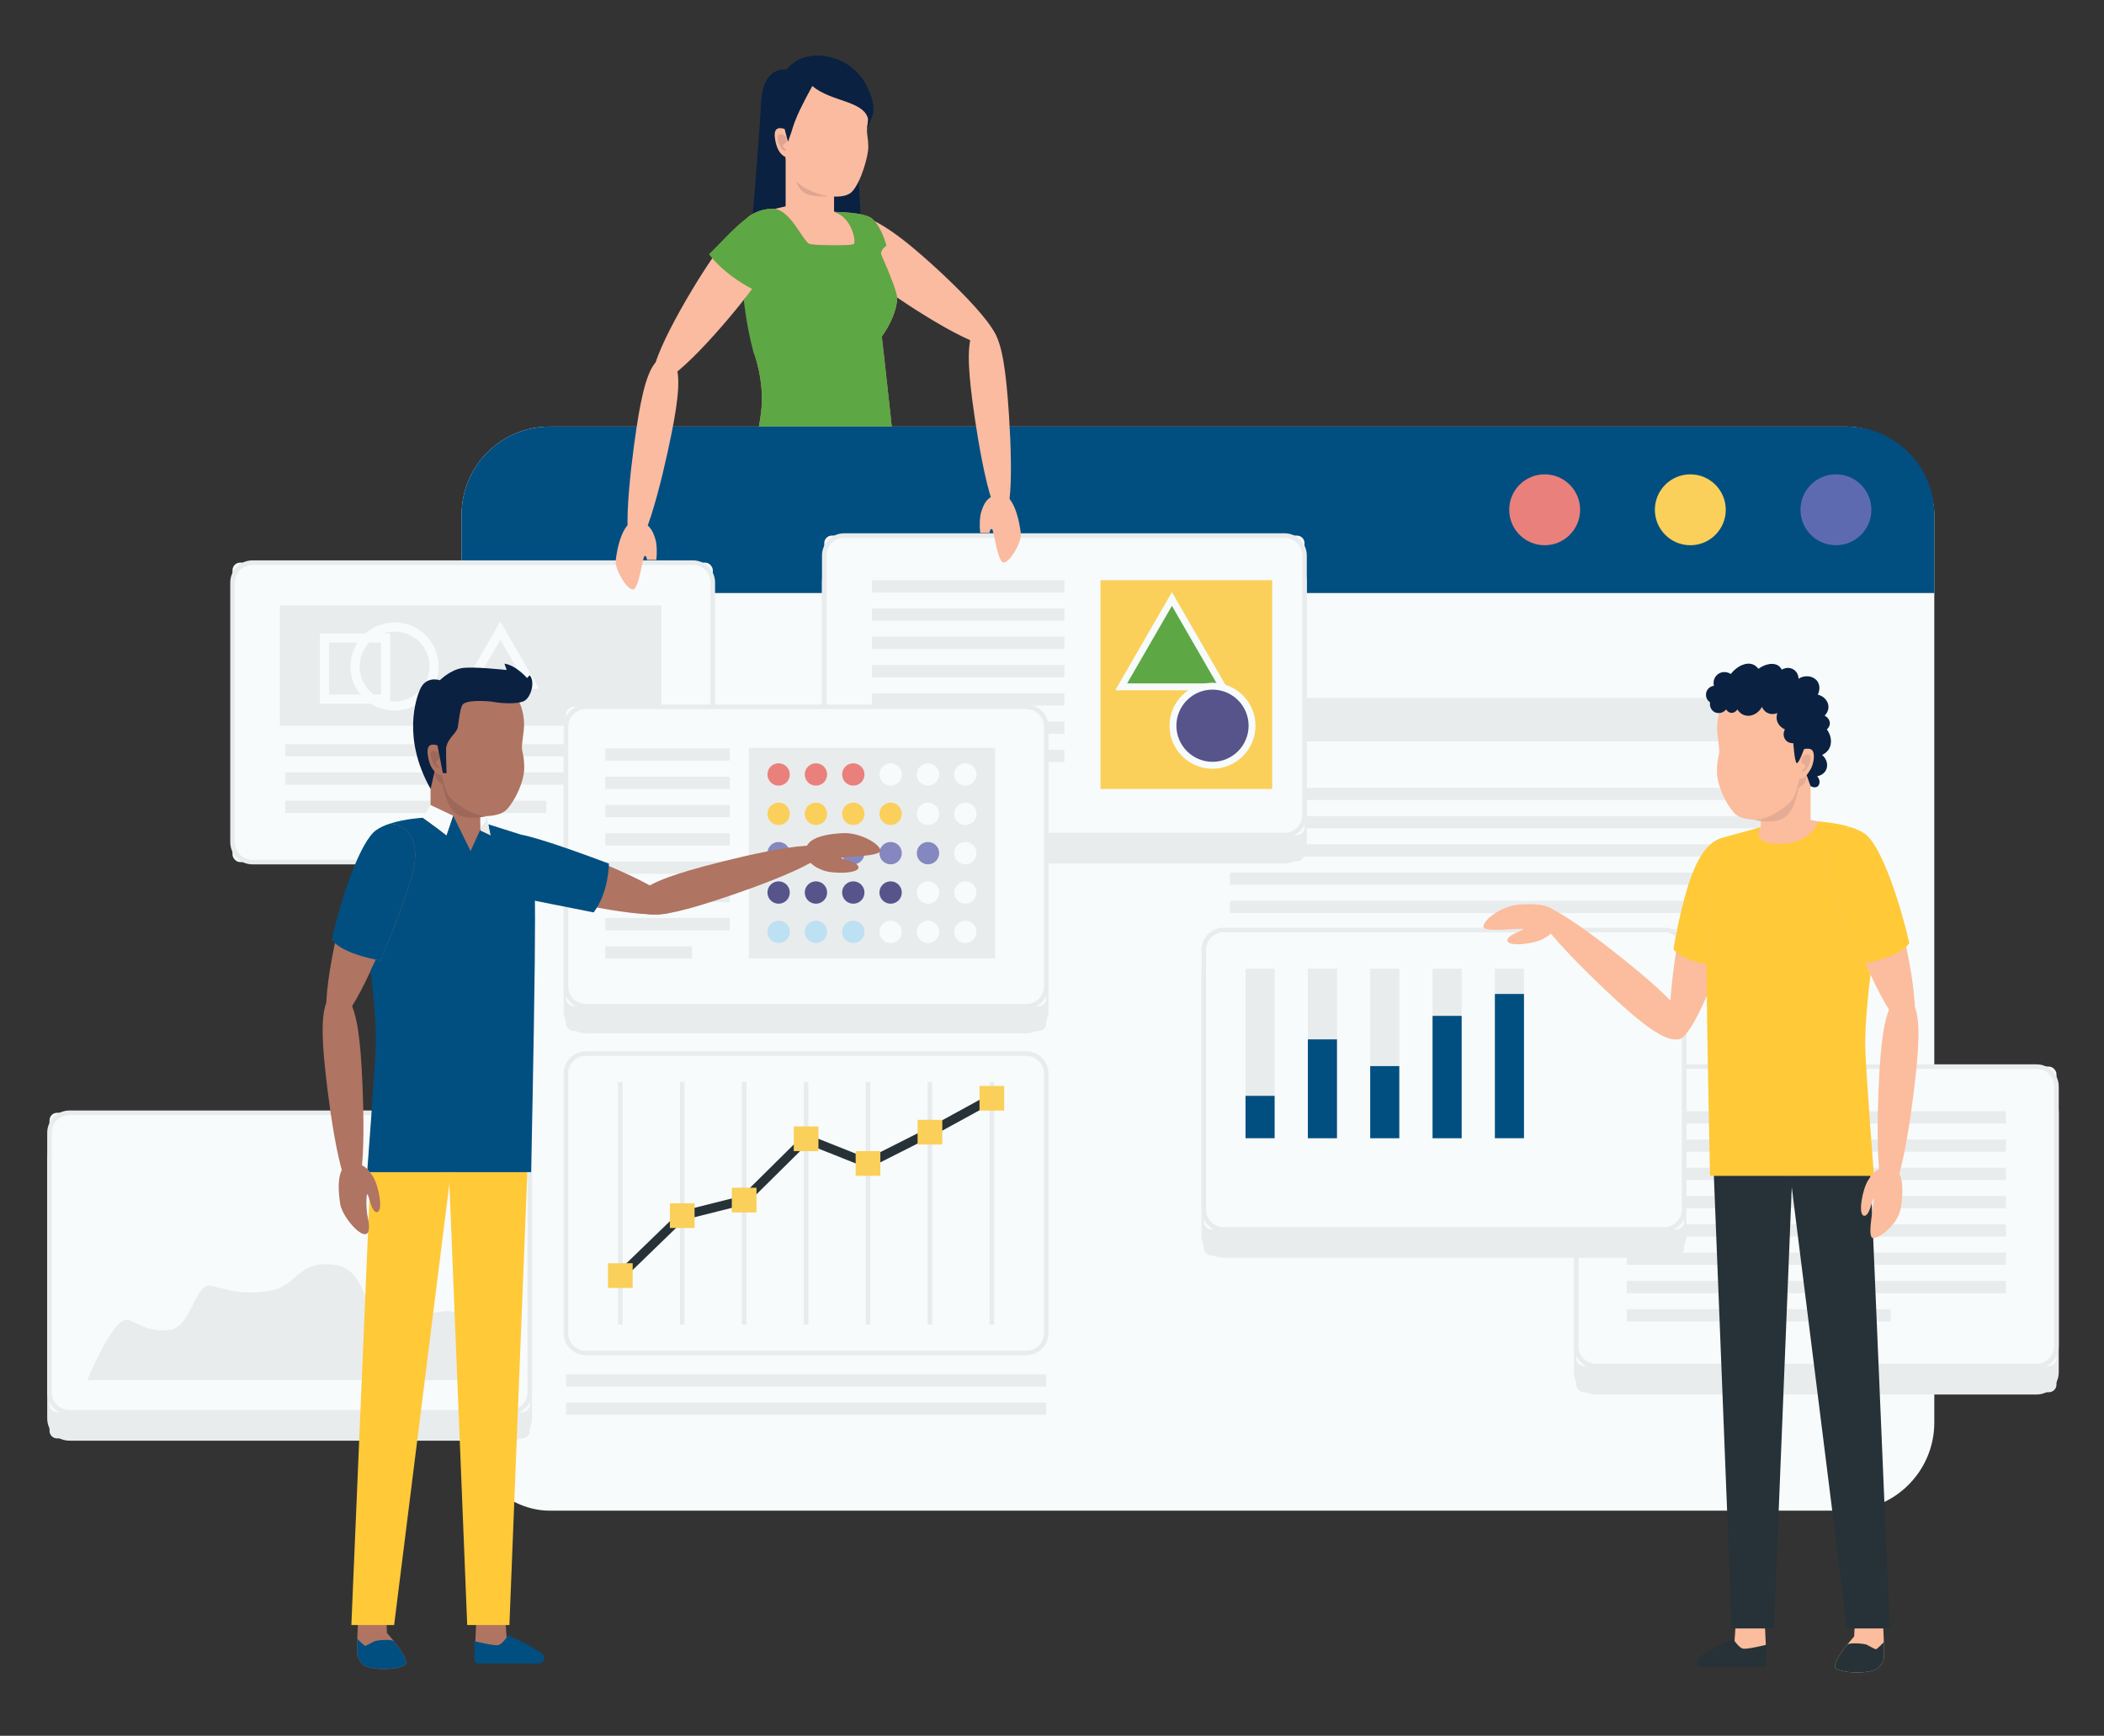 <?xml version="1.0" encoding="UTF-8"?><svg id="Layer_1" xmlns="http://www.w3.org/2000/svg" viewBox="0 0 606 500"><rect x="0" y="0" width="606" height="500" fill="#333333" stroke="none"/><defs><style>.cls-1{fill:#eed6b9;}.cls-1,.cls-2,.cls-3,.cls-4,.cls-5,.cls-6,.cls-7,.cls-8,.cls-9,.cls-10,.cls-11,.cls-12,.cls-13,.cls-14,.cls-15,.cls-16,.cls-17,.cls-18,.cls-19,.cls-20,.cls-21,.cls-22,.cls-23,.cls-24{stroke-width:0px;}.cls-2{fill:#9d675b;}.cls-3{fill:#ffc938;}.cls-4{fill:#ea807c;}.cls-5{fill:#fabba1;}.cls-6{fill:#8587c1;}.cls-7{fill:#5ea745;}.cls-8{fill:#ee8679;}.cls-9{fill:#e4ac94;}.cls-10{fill:#af7462;}.cls-11{fill:#56548b;}.cls-12{fill:#dfa592;}.cls-13{fill:#263238;}.cls-14{fill:#102b46;}.cls-15{fill:#0a2141;}.cls-16{fill:#fad05a;}.cls-17{fill:#e9eced;}.cls-18{fill:#014f81;}.cls-19{fill:#f8fbfc;}.cls-20{fill:#debb95;}.cls-21{fill:#dbbd9a;}.cls-22{fill:#fbbd9d;}.cls-23{fill:#5e6ab0;}.cls-24{fill:#bde0f2;}</style></defs><path class="cls-15" d="M219.26,28.71c-.72,13.98-3.08,40.28-3.08,40.28l32.07.07-2.34-43.74-11.7-6.06-14.96,9.45Z"/><path class="cls-5" d="M287.02,99.2c-2.81,3.6-25.26-10.75-34.33-17.55-9.08-6.8-15.01-13.78-11.59-18.18,3.43-4.4,11.65-.36,20.47,6.77,8.82,7.13,28.25,25.36,25.45,28.97Z"/><path class="cls-1" d="M247.33,216.3c6.33.26,11.17-34.77,12.06-49.79.89-15.02-1.21-27.01-8.94-27.32-7.73-.31-10.8,11.47-11.12,26.51-.32,15.04,1.67,50.34,8,50.6Z"/><path class="cls-1" d="M244.3,291.3c5.62.23,9.18-49.61,9.63-60.77.45-11.15.07-22.96-6.23-23.22-6.3-.25-7.64,11.48-8.09,22.64-.45,11.15-.93,61.12,4.69,61.35Z"/><path class="cls-1" d="M217.77,216.27c6.31.58,12.92-34.16,14.58-49.11,1.66-14.95.17-27.04-7.54-27.74-7.71-.71-11.37,10.91-12.45,25.91-1.09,15-.9,50.36,5.41,50.94Z"/><path class="cls-1" d="M211.87,291.06c5.6.51,10.74-49.13,11.76-60.24,1.02-11.12,1.23-22.93-5.04-23.5-6.28-.57-8.21,11.08-9.23,22.2-1.02,11.12-3.09,61.04,2.51,61.55Z"/><path class="cls-5" d="M214.56,150.71h44.56s-3.87-19.81-4.07-26.95c-.16-5.87-2.5-24.53-2.5-24.53,0,0,5.37-8.09,5.34-12.33-.04-6.4-10.85-23.88-10.85-23.88l-15.66-4.81-10.63,2.53c-6.65,1.27-6.85,7.58-6.85,14.35,0,20.45,8.58,34.32,7.79,46.03-.5,7.52-7.13,29.59-7.13,29.59Z"/><path class="cls-5" d="M226.28,45.09v15.96s2.86,1.71,9.54,1.71c3.6,0,4.41-1.71,4.41-1.71v-5l-13.96-10.96Z"/><path class="cls-5" d="M226,36.68c.03.49.05.95.08,1.4,0,.16-.02.32-.02.49-.33,8.07.53,14.31,9.69,17.55,1.67.21,7.5,1.47,9.71-.96,2.59-2.86,4.63-10.23,4.63-12.8v-.11c-.03-2.51-.39-3.2-.39-4.64,0-1.13.61-4.66.62-6.19.02-2.51-.95-5.59-2.07-7.79-2.1-4.11-5.72-6.56-11.34-6.56-12.91,0-11.28,10.94-10.91,19.61Z"/><path class="cls-15" d="M229.16,34.48c-1.08,2.89-5.85,10.85-5.85,10.85,0,0-4.61-9.77-4.05-16.62.82-9.94,7.33-8.66,7.33-8.66,4.67-6.35,15.93-4.87,21.26,1.92,2.8,3.56,4.28,8.53,3.57,10.89-.32,1.09-1.69,4.21-1.69,4.21l.37-2.51c-1.03-5.65-10.72-5.12-16.12-9.79,0,0-3.59,6.4-4.82,9.71Z"/><path class="cls-5" d="M226.18,37.17c-1.03-.24-3.44-1.08-3,2.51.77,6.2,4.4,5.81,4.4,5.81-.22-.88-.54-2.12-.81-3.56.99-.59.1-1.29.05-2.01-.05-.12-.1-.45-.1-.61-.11-.72-.49-1.34-.55-2.14Z"/><path class="cls-12" d="M226.4,39.41s-1.14-1.1-1.99-.66c-.86.44-.25,2.43.43,3.61.68,1.18,1.43,1.28,1.56.96.13-.33-1.38-1.02-.84-1.58.53-.56,1.08-.66,1.03-.98-.05-.33-.19-1.34-.19-1.34Z"/><path class="cls-15" d="M229.16,33.54c-.32,2.34-2.21,7.3-2.21,7.3l-1.15-4.43,3.37-2.87Z"/><path class="cls-12" d="M238.64,56.51c-2.61-.36-7.16-1.9-9.31-4.34,0,0,.49,2.36,2.81,3.58,2.32,1.22,6.51.75,6.51.75Z"/><path class="cls-1" d="M240.4,289l-.28,5.79c0,.82.67,1.49,1.5,1.49h15.59c1.42,0,3.35-2.59,2.14-3.33-2.62-1.59-7.27-3.89-9.93-5.1-.25-.11-2.51-47.46-4.86-47.48-2.14-.02-4.17,48.63-4.17,48.63Z"/><path class="cls-1" d="M208.34,288.66v5.46c0,.5,2.62,2.67,3.72,3.13,3.93,1.67,10.01.65,10.31-.71.3-1.36-3.81-6.22-3.81-6.24-1.09-1.36-1.69-2.59-1.69-2.59,0,0-2.12-47.41-4.35-47.34-2.43.08-4.18,48.29-4.18,48.29Z"/><path class="cls-8" d="M259.73,296.28h-19.15c-.25,0-.45-.2-.45-.45v-3.01c3.85.03,12.65.15,13.17.04.56-.13,2.32-2.06,2.6-2.56,1.51.81,3.71,2.1,4.85,2.95,1.3.97.61,3.03-1.02,3.03Z"/><path class="cls-8" d="M212.07,297.25c-1.1-.46-3.72-2.63-3.72-3.13v-2.49l3.72,2.23c2.64-2.8,7.53-3.59,8.75-1.15h0c1,1.5,1.75,2.98,1.56,3.82-.3,1.36-6.38,2.38-10.31.71Z"/><path class="cls-8" d="M260.95,213.43s-.69-45.07-1.36-59.86c-.62-13.79-5.62-56.66-5.62-56.66,2.39-3.11,4.43-7.87,4.43-10.98,0-1.56-2.15-7.08-4.49-12.34-.69-1.57,1.38-2.8,1.38-2.8,0,0-1.15-4.9-3.91-7.65-2.13-2.13-11.14-2.09-11.14-2.09,5.2,1.5,6.44,8.71,5.67,9.26-.76.56-10.8.4-12.65,0-1.86-.4-5.24-9.41-10.13-10.14,0,0-3.31-.44-6.95,1.83-3.63,2.27-5.1,8.67-5.1,8.67,0,0,13.41-.35,12.57,7.54-.02.19-.04.39-.07.59-1.06,8.02-6.66,22.21-6.66,22.21,0,0,3.48,8.59,2.27,17.93-1.5,11.55-17.61,94.5-17.61,94.5h59.38Z"/><path class="cls-7" d="M260.95,213.43s-.69-45.07-1.36-59.86c-.62-13.79-5.62-56.66-5.62-56.66,2.39-3.11,4.43-7.87,4.43-10.98,0-1.56-2.15-7.08-4.49-12.34-.69-1.57,1.38-2.8,1.38-2.8,0,0-1.15-4.9-3.91-7.65-2.13-2.13-11.14-2.09-11.14-2.09,5.2,1.5,6.44,8.71,5.67,9.26-.76.56-10.8.4-12.65,0-1.86-.4-5.24-9.41-10.13-10.14,0,0-3.31-.44-6.95,1.83-3.63,2.27-5.1,8.67-5.1,8.67,0,0,13.41-.35,12.57,7.54-.02.19-.04.39-.07.59-1.06,8.02-6.66,22.21-6.66,22.21,0,0,3.48,8.59,2.27,17.93-1.5,11.55-17.61,94.5-17.61,94.5h59.38Z"/><rect class="cls-19" x="132.95" y="122.87" width="424.17" height="312.29" rx="25.39" ry="25.39"/><rect class="cls-17" x="354.25" y="226.93" width="160.06" height="3.53"/><rect class="cls-17" x="354.25" y="201.06" width="160.06" height="12.49"/><rect class="cls-17" x="354.25" y="235.07" width="160.06" height="3.53"/><rect class="cls-17" x="354.25" y="243.21" width="160.06" height="3.53"/><rect class="cls-17" x="354.25" y="251.36" width="160.06" height="3.53"/><rect class="cls-17" x="354.25" y="259.5" width="160.06" height="3.53"/><rect class="cls-17" x="354.25" y="267.64" width="160.06" height="3.53"/><rect class="cls-17" x="354.25" y="283.93" width="111.45" height="3.53"/><rect class="cls-17" x="354.25" y="275.79" width="160.06" height="3.53"/><path class="cls-18" d="M557.12,148.26v22.56H132.95v-22.56c0-14.03,11.36-25.39,25.39-25.39h373.39c14.03,0,25.39,11.36,25.39,25.39Z"/><path class="cls-23" d="M539,146.85c0,5.64-4.57,10.21-10.21,10.21s-10.21-4.57-10.21-10.21,4.57-10.21,10.21-10.21,10.21,4.57,10.21,10.21Z"/><path class="cls-16" d="M497.06,146.85c0,5.64-4.57,10.21-10.21,10.21s-10.21-4.57-10.21-10.21,4.57-10.21,10.21-10.21,10.21,4.57,10.21,10.21Z"/><path class="cls-4" d="M455.11,146.85c0,5.64-4.57,10.21-10.21,10.21s-10.21-4.57-10.21-10.21,4.57-10.21,10.21-10.21,10.21,4.57,10.21,10.21Z"/><rect class="cls-17" x="453.98" y="314.78" width="138.33" height="86.26" rx="2.18" ry="2.18"/><path class="cls-17" d="M586.57,401.7h-126.84c-3.53,0-6.4-2.87-6.4-6.4v-74.78c0-3.53,2.87-6.4,6.4-6.4h126.84c3.53,0,6.4,2.87,6.4,6.4v74.78c0,3.53-2.87,6.4-6.4,6.4ZM459.73,315.44c-2.8,0-5.09,2.28-5.09,5.09v74.78c0,2.8,2.28,5.09,5.09,5.09h126.84c2.8,0,5.08-2.28,5.08-5.09v-74.78c0-2.8-2.28-5.09-5.08-5.09h-126.84Z"/><rect class="cls-19" x="453.98" y="307.24" width="138.33" height="86.26" rx="2.18" ry="2.18"/><path class="cls-17" d="M586.57,394.16h-126.84c-3.53,0-6.4-2.87-6.4-6.4v-74.77c0-3.53,2.87-6.4,6.4-6.4h126.84c3.53,0,6.4,2.87,6.4,6.4v74.77c0,3.53-2.87,6.4-6.4,6.4ZM459.73,307.9c-2.8,0-5.09,2.28-5.09,5.09v74.77c0,2.8,2.28,5.09,5.09,5.09h126.84c2.8,0,5.08-2.28,5.08-5.09v-74.77c0-2.81-2.28-5.09-5.08-5.09h-126.84Z"/><rect class="cls-17" x="468.56" y="320.11" width="109.18" height="3.53"/><rect class="cls-17" x="468.56" y="328.25" width="109.18" height="3.53"/><rect class="cls-17" x="468.56" y="336.39" width="109.18" height="3.53"/><rect class="cls-17" x="468.56" y="344.54" width="109.18" height="3.53"/><rect class="cls-17" x="468.56" y="352.68" width="109.18" height="3.53"/><rect class="cls-17" x="468.56" y="360.82" width="109.18" height="3.53"/><rect class="cls-17" x="468.56" y="377.11" width="76.02" height="3.53"/><rect class="cls-17" x="468.56" y="368.97" width="109.18" height="3.53"/><path class="cls-17" d="M16.44,328.09h133.96c1.2,0,2.18.98,2.18,2.18v81.9c0,1.2-.98,2.18-2.18,2.18H16.44c-1.2,0-2.18-.98-2.18-2.18v-81.9c0-1.2.98-2.18,2.18-2.18Z"/><path class="cls-17" d="M146.84,415H20c-3.53,0-6.4-2.87-6.4-6.4v-74.77c0-3.53,2.87-6.4,6.4-6.4h126.84c3.53,0,6.4,2.87,6.4,6.4v74.77c0,3.53-2.87,6.4-6.4,6.4ZM20,328.74c-2.8,0-5.09,2.28-5.09,5.09v74.77c0,2.8,2.28,5.09,5.09,5.09h126.84c2.8,0,5.09-2.28,5.09-5.09v-74.77c0-2.8-2.28-5.09-5.09-5.09H20Z"/><path class="cls-19" d="M16.44,320.55h133.96c1.2,0,2.18.98,2.18,2.18v81.9c0,1.2-.98,2.18-2.18,2.18H16.44c-1.2,0-2.18-.98-2.18-2.18v-81.9c0-1.2.98-2.18,2.18-2.18Z"/><path class="cls-17" d="M146.84,407.47H20c-3.53,0-6.4-2.87-6.4-6.4v-74.78c0-3.53,2.87-6.4,6.4-6.4h126.84c3.53,0,6.4,2.87,6.4,6.4v74.78c0,3.53-2.87,6.4-6.4,6.4ZM20,321.2c-2.8,0-5.09,2.28-5.09,5.09v74.78c0,2.8,2.28,5.09,5.09,5.09h126.84c2.8,0,5.09-2.28,5.09-5.09v-74.78c0-2.8-2.28-5.09-5.09-5.09H20Z"/><path class="cls-17" d="M26.15,396.89h114.52s-2.39-19.33-12.5-18.49c-10.11.84-13.32,5.59-18.28,6.15-4.96.56-3.1-18.25-13.63-19.56-10.53-1.31-10.05,6.15-18.71,7.54-8.66,1.4-13.41-.82-17.04-1.53-3.63-.71-5.03,11.87-11.45,12.7-6.43.84-8.94-1.78-12.29-2.84-3.35-1.07-10.62,16.03-10.62,16.03Z"/><path class="cls-17" d="M141.42,397.55H25.16l.39-.92c1.76-4.14,7.79-17.6,11.42-16.4.94.3,1.79.7,2.69,1.13,2.37,1.12,4.81,2.29,9.32,1.69,3.19-.42,5.09-4.2,6.75-7.53,1.5-2.99,2.79-5.6,4.91-5.17.77.15,1.58.36,2.47.6,3.39.89,7.61,2.01,14.34.93,3.57-.57,5.53-2.25,7.42-3.87,2.56-2.19,5.2-4.47,11.47-3.68,6.59.82,8.57,7.77,10.16,13.35.97,3.42,1.8,6.31,3.32,6.21,1.88-.21,3.55-1.1,5.48-2.12,2.96-1.57,6.65-3.52,12.82-4.03,10.57-.93,13.11,18.25,13.21,19.07l.09.74ZM27.16,396.23h112.76c-.56-3.46-3.34-17.84-11.68-17.18-5.9.49-9.45,2.37-12.31,3.88-2.05,1.08-3.83,2.02-5.95,2.26-2.61.32-3.59-3.16-4.73-7.15-1.48-5.21-3.33-11.69-9.05-12.4-5.69-.71-7.9,1.18-10.46,3.37-1.94,1.66-4.13,3.53-8.07,4.17-7,1.12-11.56-.07-14.88-.95-.86-.23-1.65-.44-2.39-.58-1.16-.23-2.28,2.05-3.48,4.46-1.72,3.45-3.87,7.74-7.76,8.25-4.89.63-7.63-.66-10.05-1.8-.86-.41-1.67-.79-2.53-1.06-1.59-.48-6.06,7.06-9.42,14.74Z"/><rect class="cls-17" x="237.41" y="161.82" width="138.33" height="86.26" rx="2.18" ry="2.18"/><path class="cls-17" d="M369.99,248.74h-126.84c-3.53,0-6.4-2.87-6.4-6.4v-74.77c0-3.53,2.87-6.4,6.4-6.4h126.84c3.53,0,6.4,2.87,6.4,6.4v74.77c0,3.53-2.87,6.4-6.4,6.4ZM243.15,162.48c-2.8,0-5.08,2.28-5.08,5.09v74.77c0,2.8,2.28,5.09,5.08,5.09h126.84c2.8,0,5.08-2.28,5.08-5.09v-74.77c0-2.8-2.28-5.09-5.08-5.09h-126.84Z"/><path class="cls-19" d="M239.59,154.28h133.96c1.2,0,2.18.98,2.18,2.18v81.9c0,1.2-.98,2.18-2.18,2.18h-133.96c-1.2,0-2.18-.98-2.18-2.18v-81.9c0-1.2.98-2.18,2.18-2.18Z"/><path class="cls-17" d="M369.99,241.2h-126.84c-3.53,0-6.4-2.87-6.4-6.4v-74.78c0-3.53,2.87-6.4,6.4-6.4h126.84c3.53,0,6.4,2.87,6.4,6.4v74.78c0,3.53-2.87,6.4-6.4,6.4ZM243.15,154.94c-2.8,0-5.08,2.28-5.08,5.08v74.78c0,2.81,2.28,5.09,5.08,5.09h126.84c2.8,0,5.08-2.28,5.08-5.09v-74.78c0-2.8-2.28-5.08-5.08-5.08h-126.84Z"/><rect class="cls-16" x="316.97" y="167.14" width="49.45" height="60.12"/><rect class="cls-17" x="251.15" y="167.14" width="55.42" height="3.53"/><rect class="cls-17" x="251.15" y="175.29" width="55.42" height="3.53"/><rect class="cls-17" x="251.15" y="183.43" width="55.42" height="3.53"/><rect class="cls-17" x="251.15" y="191.57" width="55.42" height="3.53"/><rect class="cls-17" x="251.15" y="199.72" width="55.42" height="3.53"/><rect class="cls-17" x="251.15" y="207.86" width="55.42" height="3.53"/><rect class="cls-17" x="251.15" y="224.15" width="38.59" height="3.53"/><rect class="cls-17" x="251.15" y="216.01" width="55.42" height="3.53"/><polygon class="cls-7" points="337.54 172.54 322.93 197.85 352.15 197.85 337.54 172.54"/><path class="cls-19" d="M353.86,198.84h-32.64l16.32-28.27,16.32,28.27ZM324.64,196.86h25.8l-12.9-22.34-12.9,22.34Z"/><path class="cls-11" d="M360.63,209.06c0,6.29-5.1,11.39-11.39,11.39s-11.39-5.1-11.39-11.39,5.1-11.39,11.39-11.39,11.39,5.1,11.39,11.39Z"/><path class="cls-19" d="M349.23,221.44c-6.83,0-12.38-5.55-12.38-12.38s5.55-12.38,12.38-12.38,12.38,5.55,12.38,12.38-5.55,12.38-12.38,12.38ZM349.23,198.65c-5.74,0-10.4,4.67-10.4,10.4s4.67,10.4,10.4,10.4,10.4-4.67,10.4-10.4-4.67-10.4-10.4-10.4Z"/><rect class="cls-17" x="346.72" y="275.42" width="138.33" height="86.26" rx="2.18" ry="2.18"/><path class="cls-17" d="M479.31,362.34h-126.84c-3.53,0-6.4-2.87-6.4-6.4v-74.78c0-3.53,2.87-6.4,6.4-6.4h126.84c3.53,0,6.4,2.87,6.4,6.4v74.78c0,3.53-2.87,6.4-6.4,6.4ZM352.47,276.08c-2.8,0-5.09,2.28-5.09,5.08v74.78c0,2.8,2.28,5.09,5.09,5.09h126.84c2.8,0,5.09-2.28,5.09-5.09v-74.78c0-2.8-2.28-5.08-5.09-5.08h-126.84Z"/><rect class="cls-19" x="346.72" y="267.88" width="138.33" height="86.26" rx="2.18" ry="2.18"/><path class="cls-17" d="M479.31,354.8h-126.84c-3.53,0-6.4-2.87-6.4-6.4v-74.77c0-3.53,2.87-6.4,6.4-6.4h126.84c3.53,0,6.4,2.87,6.4,6.4v74.77c0,3.53-2.87,6.4-6.4,6.4ZM352.47,268.54c-2.8,0-5.09,2.28-5.09,5.09v74.77c0,2.81,2.28,5.09,5.09,5.09h126.84c2.8,0,5.09-2.28,5.09-5.09v-74.77c0-2.8-2.28-5.09-5.09-5.09h-126.84Z"/><rect class="cls-19" x="66.97" y="162.07" width="138.33" height="86.26" rx="2.18" ry="2.18"/><path class="cls-17" d="M199.56,248.99h-126.84c-3.53,0-6.4-2.87-6.4-6.4v-74.77c0-3.53,2.87-6.4,6.4-6.4h126.84c3.53,0,6.4,2.87,6.4,6.4v74.77c0,3.53-2.87,6.4-6.4,6.4ZM72.72,162.73c-2.8,0-5.09,2.28-5.09,5.09v74.77c0,2.81,2.28,5.09,5.09,5.09h126.84c2.8,0,5.09-2.28,5.09-5.09v-74.77c0-2.8-2.28-5.09-5.09-5.09h-126.84Z"/><rect class="cls-17" x="82.14" y="214.36" width="108" height="3.53"/><rect class="cls-17" x="82.14" y="230.64" width="75.2" height="3.53"/><rect class="cls-17" x="82.14" y="222.5" width="108" height="3.53"/><rect class="cls-17" x="80.61" y="174.36" width="109.9" height="34.7"/><path class="cls-19" d="M112.38,202.7h-20.23v-20.23h20.23v20.23ZM94.78,200.07h14.97v-14.97h-14.97v14.97Z"/><path class="cls-19" d="M113.65,204.69c-7,0-12.7-5.7-12.7-12.7s5.7-12.7,12.7-12.7,12.7,5.7,12.7,12.7-5.7,12.7-12.7,12.7ZM113.65,181.92c-5.55,0-10.07,4.52-10.07,10.07s4.52,10.07,10.07,10.07,10.07-4.52,10.07-10.07-4.52-10.07-10.07-10.07Z"/><path class="cls-19" d="M155.32,198.44h-22.42l11.21-19.41,11.21,19.41ZM137.46,195.81h13.3l-6.65-11.52-6.65,11.52Z"/><rect class="cls-17" x="163.01" y="210.75" width="138.33" height="86.26" rx="2.18" ry="2.18"/><path class="cls-17" d="M295.59,297.67h-126.84c-3.53,0-6.4-2.87-6.4-6.4v-74.77c0-3.53,2.87-6.4,6.4-6.4h126.84c3.53,0,6.4,2.87,6.4,6.4v74.77c0,3.53-2.87,6.4-6.4,6.4ZM168.75,211.41c-2.8,0-5.08,2.28-5.08,5.08v74.77c0,2.8,2.28,5.09,5.08,5.09h126.84c2.8,0,5.09-2.28,5.09-5.09v-74.77c0-2.8-2.28-5.08-5.09-5.08h-126.84Z"/><rect class="cls-19" x="163.01" y="203.61" width="138.33" height="86.26" rx="2.18" ry="2.18"/><path class="cls-17" d="M295.59,290.53h-126.84c-3.53,0-6.4-2.87-6.4-6.4v-74.77c0-3.53,2.87-6.4,6.4-6.4h126.84c3.53,0,6.4,2.87,6.4,6.4v74.77c0,3.53-2.87,6.4-6.4,6.4ZM168.75,204.27c-2.8,0-5.08,2.28-5.08,5.09v74.77c0,2.8,2.28,5.09,5.08,5.09h126.84c2.8,0,5.09-2.28,5.09-5.09v-74.77c0-2.8-2.28-5.09-5.09-5.09h-126.84Z"/><rect class="cls-17" x="174.33" y="215.59" width="35.84" height="3.53"/><rect class="cls-17" x="174.33" y="223.73" width="35.84" height="3.53"/><rect class="cls-17" x="174.33" y="231.88" width="35.84" height="3.53"/><rect class="cls-17" x="174.33" y="240.02" width="35.84" height="3.53"/><rect class="cls-17" x="174.33" y="248.16" width="35.84" height="3.53"/><rect class="cls-17" x="174.33" y="256.31" width="35.84" height="3.53"/><rect class="cls-17" x="174.33" y="272.6" width="24.96" height="3.53"/><rect class="cls-17" x="174.33" y="264.45" width="35.84" height="3.53"/><rect class="cls-17" x="215.68" y="215.4" width="70.94" height="60.72"/><path class="cls-4" d="M227.48,223.09c0,1.78-1.44,3.22-3.22,3.22s-3.22-1.44-3.22-3.22,1.44-3.22,3.22-3.22,3.22,1.44,3.22,3.22Z"/><path class="cls-4" d="M238.23,223.09c0,1.78-1.44,3.22-3.22,3.22s-3.22-1.44-3.22-3.22,1.44-3.22,3.22-3.22,3.22,1.44,3.22,3.22Z"/><path class="cls-4" d="M248.99,223.09c0,1.78-1.44,3.22-3.22,3.22s-3.22-1.44-3.22-3.22,1.44-3.22,3.22-3.22,3.22,1.44,3.22,3.22Z"/><path class="cls-19" d="M259.74,223.09c0,1.78-1.44,3.22-3.22,3.22s-3.22-1.44-3.22-3.22,1.44-3.22,3.22-3.22,3.22,1.44,3.22,3.22Z"/><path class="cls-19" d="M270.5,223.09c0,1.78-1.44,3.22-3.22,3.22s-3.22-1.44-3.22-3.22,1.44-3.22,3.22-3.22,3.22,1.44,3.22,3.22Z"/><path class="cls-19" d="M281.26,223.09c0,1.78-1.44,3.22-3.22,3.22s-3.22-1.44-3.22-3.22,1.44-3.22,3.22-3.22,3.22,1.44,3.22,3.22Z"/><path class="cls-16" d="M227.48,234.43c0,1.78-1.44,3.22-3.22,3.22s-3.22-1.44-3.22-3.22,1.44-3.22,3.22-3.22,3.22,1.44,3.22,3.22Z"/><path class="cls-16" d="M238.23,234.43c0,1.78-1.44,3.22-3.22,3.22s-3.22-1.44-3.22-3.22,1.44-3.22,3.22-3.22,3.22,1.44,3.22,3.22Z"/><path class="cls-16" d="M248.99,234.43c0,1.78-1.44,3.22-3.22,3.22s-3.22-1.44-3.22-3.22,1.44-3.22,3.22-3.22,3.22,1.44,3.22,3.22Z"/><path class="cls-16" d="M259.74,234.43c0,1.78-1.44,3.22-3.22,3.22s-3.22-1.44-3.22-3.22,1.44-3.22,3.22-3.22,3.22,1.44,3.22,3.22Z"/><path class="cls-19" d="M270.5,234.43c0,1.78-1.44,3.22-3.22,3.22s-3.22-1.44-3.22-3.22,1.44-3.22,3.22-3.22,3.22,1.44,3.22,3.22Z"/><path class="cls-19" d="M281.26,234.43c0,1.78-1.44,3.22-3.22,3.22s-3.22-1.44-3.22-3.22,1.44-3.22,3.22-3.22,3.22,1.44,3.22,3.22Z"/><path class="cls-6" d="M227.48,245.76c0,1.78-1.44,3.22-3.22,3.22s-3.22-1.44-3.22-3.22,1.44-3.22,3.22-3.22,3.22,1.44,3.22,3.22Z"/><path class="cls-6" d="M238.23,245.76c0,1.78-1.44,3.22-3.22,3.22s-3.22-1.44-3.22-3.22,1.44-3.22,3.22-3.22,3.22,1.44,3.22,3.22Z"/><path class="cls-6" d="M248.99,245.76c0,1.78-1.44,3.22-3.22,3.22s-3.22-1.44-3.22-3.22,1.44-3.22,3.22-3.22,3.22,1.44,3.22,3.22Z"/><path class="cls-6" d="M259.74,245.76c0,1.78-1.44,3.22-3.22,3.22s-3.22-1.44-3.22-3.22,1.44-3.22,3.22-3.22,3.22,1.44,3.22,3.22Z"/><path class="cls-6" d="M270.5,245.76c0,1.78-1.44,3.22-3.22,3.22s-3.22-1.44-3.22-3.22,1.44-3.22,3.22-3.22,3.22,1.44,3.22,3.22Z"/><path class="cls-19" d="M281.26,245.76c0,1.78-1.44,3.22-3.22,3.22s-3.22-1.44-3.22-3.22,1.44-3.22,3.22-3.22,3.22,1.44,3.22,3.22Z"/><path class="cls-11" d="M227.48,257.1c0,1.78-1.44,3.22-3.22,3.22s-3.22-1.44-3.22-3.22,1.44-3.22,3.22-3.22,3.22,1.44,3.22,3.22Z"/><path class="cls-11" d="M238.23,257.1c0,1.78-1.44,3.22-3.22,3.22s-3.22-1.44-3.22-3.22,1.44-3.22,3.22-3.22,3.22,1.44,3.22,3.22Z"/><path class="cls-11" d="M248.99,257.1c0,1.78-1.44,3.22-3.22,3.22s-3.22-1.44-3.22-3.22,1.44-3.22,3.22-3.22,3.22,1.44,3.22,3.22Z"/><path class="cls-11" d="M259.74,257.1c0,1.78-1.44,3.22-3.22,3.22s-3.22-1.44-3.22-3.22,1.44-3.22,3.22-3.22,3.22,1.44,3.22,3.22Z"/><path class="cls-19" d="M270.5,257.1c0,1.78-1.44,3.22-3.22,3.22s-3.22-1.44-3.22-3.22,1.44-3.22,3.22-3.22,3.22,1.44,3.22,3.22Z"/><path class="cls-19" d="M281.26,257.1c0,1.78-1.44,3.22-3.22,3.22s-3.22-1.44-3.22-3.22,1.44-3.22,3.22-3.22,3.22,1.44,3.22,3.22Z"/><path class="cls-24" d="M227.48,268.43c0,1.78-1.44,3.22-3.22,3.22s-3.22-1.44-3.22-3.22,1.44-3.22,3.22-3.22,3.22,1.44,3.22,3.22Z"/><path class="cls-24" d="M238.23,268.43c0,1.78-1.44,3.22-3.22,3.22s-3.22-1.44-3.22-3.22,1.44-3.22,3.22-3.22,3.22,1.44,3.22,3.22Z"/><path class="cls-24" d="M248.99,268.43c0,1.78-1.44,3.22-3.22,3.22s-3.22-1.44-3.22-3.22,1.44-3.22,3.22-3.22,3.22,1.44,3.22,3.22Z"/><path class="cls-19" d="M259.74,268.43c0,1.78-1.44,3.22-3.22,3.22s-3.22-1.44-3.22-3.22,1.44-3.22,3.22-3.22,3.22,1.44,3.22,3.22Z"/><path class="cls-19" d="M270.5,268.43c0,1.78-1.44,3.22-3.22,3.22s-3.22-1.44-3.22-3.22,1.44-3.22,3.22-3.22,3.22,1.44,3.22,3.22Z"/><path class="cls-19" d="M281.26,268.43c0,1.78-1.44,3.22-3.22,3.22s-3.22-1.44-3.22-3.22,1.44-3.22,3.22-3.22,3.22,1.44,3.22,3.22Z"/><rect class="cls-19" x="163.01" y="303.49" width="138.33" height="86.26" rx="2.18" ry="2.18"/><path class="cls-17" d="M295.59,390.41h-126.84c-3.53,0-6.4-2.87-6.4-6.4v-74.78c0-3.53,2.87-6.4,6.4-6.4h126.84c3.53,0,6.4,2.87,6.4,6.4v74.78c0,3.53-2.87,6.4-6.4,6.4ZM168.75,304.15c-2.8,0-5.08,2.28-5.08,5.09v74.78c0,2.8,2.28,5.09,5.08,5.09h126.84c2.8,0,5.09-2.28,5.09-5.09v-74.78c0-2.8-2.28-5.09-5.09-5.09h-126.84Z"/><path class="cls-22" d="M482.96,299.36c-4.51-1.16-.18-27.99,2.5-39.24,2.68-11.25,6.81-19.63,12.31-18.21,5.51,1.42,5.06,10.75,1.97,21.89-3.09,11.14-12.27,36.72-16.79,35.55Z"/><path class="cls-22" d="M442.55,261.02c2.72-3.1,26.32,16.08,32.77,21.74,6.45,5.66,12.84,12.11,9.79,15.59-3.05,3.48-10.28-2.02-16.73-7.67-6.45-5.66-28.55-26.55-25.83-29.66Z"/><path class="cls-22" d="M448.51,264.78c.31-4.87-8.35-4.43-11.29-4.17-4.8.42-10.08,4.46-9.95,6.32s11,.28,11.39.68c.39.4-4.81,1.67-4.5,3.41.31,1.74,7.43.93,10.12-.48,2.69-1.4,4.04-2.7,4.23-5.75Z"/><path class="cls-22" d="M508.54,472.69l.28,5.79c0,.82-.67,1.49-1.5,1.49h-15.59c-1.42,0-2.02-1.79-.89-2.64,2.35-1.74,5.65-3.8,8.69-4.35.27-.05,2.49-48.89,4.84-48.91,2.14-.02,4.17,48.63,4.17,48.63Z"/><path class="cls-22" d="M542.57,472.34v5.46c0,.5-1.17,2.64-2.27,3.1-3.93,1.67-11.46.68-11.76-.68-.3-1.36,1.81-4.33,3.49-6.45,0,0,.01,0,.01-.01,1.09-1.36,2-2.36,2-2.36,0,0,2.12-47.41,4.35-47.34,2.43.08,4.18,48.29,4.18,48.29Z"/><path class="cls-1" d="M504.69,397.91c-6.52,0-10.03-36.19-10.32-51.65-.3-15.46,2.36-27.7,10.32-27.7s10.62,12.24,10.32,27.7c-.3,15.46-3.8,51.65-10.32,51.65Z"/><path class="cls-1" d="M532.67,397.88c-6.49.59-13.29-35.12-14.99-50.5-1.7-15.37-.17-27.8,7.75-28.53,7.93-.73,11.69,11.22,12.81,26.64,1.12,15.43.92,51.79-5.57,52.38Z"/><path class="cls-22" d="M537.72,330.47h-43.02l-1.77-69.19,3.2-19.52,20.85-6.41,12.03,2.3c6.84,1.31,11.7,7.4,11.46,14.36l-4.39,48.97,1.64,29.49Z"/><path class="cls-22" d="M549.92,296.47c-4.47,1.43-15.18-23.79-18.93-34.84-3.75-11.04-4.73-20.41.73-22.16,5.46-1.74,10.09,6.46,13.44,17.63,3.34,11.17,9.23,37.93,4.76,39.36Z"/><path class="cls-22" d="M521.49,226.1v13.9s-2.94,1.75-9.81,1.75c-3.71,0-4.54-1.75-4.54-1.75v-5.14l14.35-8.76Z"/><path class="cls-22" d="M523.11,215.72c-.03.5-.05.97-.08,1.43,0,.16.02.32.02.5.34,8.25-4.96,17.09-12.93,18.29,0,0-.07.02-.18.03-.07,0-.16.02-.28.02-1.71.21-7.88.71-10.14-1.77-2.65-2.92-5-8.28-5-11.95s.67-4.53.67-6.01c0-1.15-.62-4.76-.63-6.33-.05-7.37,4.9-14.67,13.71-14.67,13.21,0,15.22,11.58,14.85,20.45Z"/><path class="cls-22" d="M519.24,215.83c1.05-.25,3.52-1.11,3.07,2.56-.78,6.34-4.5,5.94-4.5,5.94.22-.9.55-2.17.83-3.64-1.01-.6.28-1.39.33-2.13.06-.12.06-.29.06-.45.11-.74.17-1.47.22-2.29Z"/><path class="cls-9" d="M519.01,218.12s1.16-1.13,2.04-.68c.88.45.25,2.48-.44,3.69-.69,1.21-1.46,1.31-1.6.98-.14-.33,1.41-1.05.86-1.62-.55-.57-1.11-.67-1.06-1,.05-.33.19-1.37.19-1.37Z"/><path class="cls-9" d="M505.21,236.15c4,.19,9.33-3.72,10.8-5.5,1.47-1.78,2.24-6.33,2.24-6.33,0,0,1.18.16,2.08-1.06,0,0-.11,1.99-.89,2.67-.78.68-1.29.82-1.46,1.31-.17.49-1.08,6.75-4.4,8.51-3.32,1.76-8.38.4-8.38.4Z"/><path class="cls-13" d="M508.82,473.76v5.43c0,.55-.44.99-.99.99h-17.46c-1.53,0-2.18-1.94-.96-2.85,2.54-1.88,6.61-3.78,9.62-5.23.71.63,1.79,2.57,3.05,2.81,1.24.23,6.75-1.14,6.75-1.14Z"/><path class="cls-13" d="M542.57,473.06v4.74c0,.5-1.17,2.64-2.27,3.1-3.93,1.67-11.46.68-11.76-.68-.3-1.36,1.81-4.33,3.49-6.45,0,0,.01,0,.01-.01.81-.69,4.96-.31,5.65.03.71.34,2.32,1.33,2.66,1.28.35-.05,2.21-2,2.21-2Z"/><polygon class="cls-13" points="516.07 338.68 516.07 342.01 531.97 469.09 544.29 469.09 538.76 338.68 516.07 338.68"/><polygon class="cls-13" points="493.63 338.68 498.79 469.09 510.93 469.09 516.07 342.01 516.07 338.68 493.63 338.68"/><path class="cls-3" d="M486.06,255.62c-2.55,8.37-4.07,17.78-4.07,17.78,0,0,1.75,2.95,9.41,4.35h.07c-.1-9.4-.11-16.88.04-19.49.53-9.33,4.06-16.8,4.06-16.8-3.86,1.41-6.95,5.8-9.51,14.17Z"/><path class="cls-3" d="M533.04,238.28c-5.54.57-8.43,5.65-6.57,13.51,2.16,9.1,9.45,25.96,9.45,25.96.46-.08.91-.18,1.35-.27,11.08-2.3,12.65-5.83,12.65-5.83-3.11-13.51-8.38-28.22-12.69-31.39-1.14-.84-2.62-1.48-4.18-1.98Z"/><path class="cls-3" d="M507.14,238.28l-11.57,3.18s-3.53,7.47-4.06,16.8c-.15,2.61-.14,10.09-.04,19.49.26,24.12,1.05,60.93,1.05,60.93h47.21s-2.09-27.41-2.46-35.79c-.35-8.37,1.49-22.15,1.49-22.15l-1.49-3.26c-.43.1-.88.19-1.35.27,0,0-7.29-16.86-9.45-25.96-1.86-7.86,1.03-12.94,6.57-13.51-4.33-1.39-9.28-1.63-9.28-1.63,0,0-2.01,6.33-10.99,6.43-8.98.1-5.63-4.8-5.63-4.8Z"/><path class="cls-15" d="M521.47,226.42c.69.45,1.52.5,2.03.13.71-.52.86-1.94-.13-2.94.2-.03,1.82-.33,2.55-1.76.7-1.38.28-3.22-1.11-4.38.52-.24,1.38-.74,1.96-1.7.97-1.61.73-3.85-.59-5.68.15-.13.78-.68.85-1.57.07-.95-.52-1.9-1.5-2.35.2-.2,1.18-1.22,1.11-2.68-.08-1.55-1.31-2.96-3.07-3.4.64-1.3.62-2.8-.13-3.85-1.06-1.5-3.46-1.96-5.42-.72,0-1.25-.72-2.38-1.83-2.87-1.52-.68-2.91.2-3.01.26-.28-.57-.63-.91-.91-1.11-1.38-1-3.7-.65-5.81.85-.57-.75-1.17-1.08-1.57-1.24-1.89-.75-4.49.33-6.4,2.74-1.18-.79-2.73-.73-3.79.13-.95.77-1.36,2.05-1.05,3.27-1.08.13-1.96.91-2.22,1.96-.26,1.07.18,2.2,1.11,2.81-.19,1.11.28,2.2,1.18,2.74,1.08.65,2.59.38,3.46-.72.04.09.45.84,1.31.98.74.12,1.5-.27,1.89-.98.23.36.99,1.44,2.35,1.76,1.72.41,3.71-.57,4.77-2.48.11.27.5,1.17,1.5,1.7,1.39.74,2.77.14,2.94.07-.13.36-.38,1.18-.13,2.16.44,1.75,2.08,2.46,2.29,2.55-.58,1.05-.46,2.32.26,3.14.81.91,2,.86,2.16.85,0,0,.38,5.68,1.01,5.73.64.05,2.05-4.01,2.05-4.01,0,0,2.05-.63,2.62.69.57,1.32.04,3.8-.7,5.07-.74,1.26-1.15,1.71-1.15,1.71l1.13,3.16Z"/><path class="cls-22" d="M543.66,344.13c-4.15-.34-2.76-30.98-2.05-39.61.71-8.62,2.1-17.68,6.76-17.29,4.65.39,4.54,9.54,3.82,18.17-.71,8.62-4.38,39.08-8.53,38.73Z"/><path class="cls-22" d="M544.11,336.2c4.92.04,3.86,8.71,3.39,11.66-.76,4.8-6.22,9.01-8.09,8.74-1.87-.27.68-11,.31-11.42-.37-.43-1.18,5.45-2.9,5.02-1.73-.44-.4-7.53,1.2-10.14,1.6-2.61,3-3.87,6.09-3.84Z"/><path class="cls-10" d="M194.48,261.72c1.34-4.46-23.85-14.66-34.86-18.2-11.01-3.54-20.32-4.35-21.96,1.09-1.64,5.45,6.58,9.9,17.71,13.04,11.14,3.13,37.77,8.53,39.12,4.07Z"/><path class="cls-18" d="M149.94,240.39c6.65,1.29,21.36,6.88,25.44,8.38,0,0,0,8.27-4.4,14.06l-21.6-4.29-1.58-14.95,2.14-3.2Z"/><path class="cls-10" d="M237.37,244.72c-1.17-3.96-30.65,3.59-38.88,6.03-8.23,2.44-16.74,5.62-15.42,10.06,1.32,4.44,10.18,2.47,18.41.03,8.23-2.44,37.06-12.17,35.88-16.13Z"/><path class="cls-10" d="M232.24,245.58c-.93-4.79,7.71-5.47,10.66-5.59,4.81-.2,10.57,3.13,10.68,4.99.1,1.87-10.87,1.69-11.21,2.13-.34.45,4.99,1.04,4.9,2.8-.09,1.76-7.25,1.87-10.1.83s-4.35-2.16-4.93-5.16Z"/><path class="cls-10" d="M136.96,471.69l-.28,5.79c0,.82.67,1.49,1.5,1.49h15.59c1.42,0,2.02-1.79.89-2.64-2.36-1.74-5.65-3.8-8.69-4.36-.27-.05-2.49-48.9-4.84-48.93-2.14-.02-4.17,48.65-4.17,48.65Z"/><path class="cls-10" d="M102.92,471.35v5.46c0,.5,1.17,2.64,2.27,3.1,3.93,1.67,11.47.68,11.77-.68.3-1.36-1.81-4.33-3.49-6.45,0,0-.01,0-.01-.01-1.09-1.36-2-2.36-2-2.36,0,0-2.12-47.42-4.35-47.35-2.43.08-4.18,48.31-4.18,48.31Z"/><path class="cls-1" d="M140.81,396.89c6.52,0,10.03-36.2,10.33-51.67.3-15.47-2.36-27.71-10.33-27.71s-10.62,12.24-10.33,27.71c.3,15.47,3.8,51.67,10.33,51.67Z"/><path class="cls-1" d="M112.83,396.86c6.49.59,13.29-35.14,15-50.51,1.71-15.38.17-27.81-7.76-28.54-7.93-.73-11.69,11.22-12.81,26.65-1.12,15.43-.92,51.8,5.57,52.4Z"/><path class="cls-10" d="M107.77,329.43h43.03l1.77-69.21-3.2-19.53-20.86-6.41-12.03,2.3c-6.84,1.31-11.71,7.4-11.46,14.36l4.39,48.98-1.64,29.5Z"/><path class="cls-10" d="M95.57,295.42c4.48,1.43,15.19-23.8,18.94-34.85,3.75-11.05,4.73-20.42-.73-22.16-5.46-1.74-10.1,6.46-13.44,17.64-3.34,11.18-9.24,37.94-4.76,39.37Z"/><path class="cls-21" d="M140.38,212.49c1.42.39,1.97,5.1,1.72,5.08-.25-.02-1.14-3.77-2.39-4.35-1.24-.58.67-.73.67-.73Z"/><path class="cls-21" d="M145.67,212.66c-.78.95-.17,4.4-.14,4.71.03.3.39-4.17.39-4.17l-.25-.53Z"/><path class="cls-14" d="M134.41,212.67v.56s5.93.02,5.97-.02c.04-.04.22-.53,0-.71-1.13-.99-5.97.18-5.97.18Z"/><path class="cls-14" d="M149.93,212.65v.6s-4.15-.02-4.18-.06c-.06,0-.15-.53,0-.71.81-.96,4.18.18,4.18.18Z"/><circle class="cls-14" cx="137.81" cy="216.37" r="1.19"/><path class="cls-14" d="M135.33,215.41c.62-.33,1.49-.69,2.48-.69s1.86.36,2.48.69h-4.95Z"/><circle class="cls-14" cx="147.65" cy="216.37" r="1.19"/><path class="cls-14" d="M145.92,215.41c.43-.33,1.04-.69,1.73-.69s1.3.36,1.73.69h-3.46Z"/><path class="cls-20" d="M144.11,222.39c-1.19,0-2.16-.1-2.16.23s.97.72,2.16.72,2.16-.39,2.16-.72-.97-.23-2.16-.23Z"/><path class="cls-21" d="M144.11,227.28c-.88,0-1.59-.07-1.59.17s.71.79,1.59.79,1.59-.55,1.59-.79-.71-.17-1.59-.17Z"/><path class="cls-21" d="M148.14,225.35c.12,0,.23.08.26.2.04.15-.04.3-.19.34-.08.02-2.07.58-4.07.58s-4.05-.56-4.13-.58c-.15-.04-.23-.19-.19-.34.04-.15.19-.23.34-.19.02,0,2.07.56,3.99.56s3.9-.56,3.92-.56c.02,0,.05-.01.07-.01Z"/><path class="cls-10" d="M124.01,225.03v13.91s2.94,1.76,9.82,1.76c3.71,0,4.54-1.76,4.54-1.76v-5.14l-14.36-8.77Z"/><path class="cls-10" d="M122.39,214.65c.03.5.05.98.08,1.43,0,.16-.02.32-.02.5-.34,8.26,4.96,17.1,12.94,18.3,0,0,.07.02.18.03.07,0,.16.02.28.02,1.71.21,7.88.72,10.14-1.77,2.65-2.93,5-8.29,5-11.95s-.67-4.53-.67-6.01c0-1.15.62-4.76.63-6.33.05-7.37-4.91-14.68-13.71-14.68-13.21,0-15.23,11.59-14.85,20.46Z"/><path class="cls-15" d="M128.48,215.41c.59-3.03,3.06-4.14,3.38-5.98.32-1.83.48-4.38,1.2-6.18.72-1.8,7.29-1.4,9.47-1,2.17.4,6.63.6,8.47-.34,1.84-.94,3.25-5.4,1.59-7.39l-.79.79s-3.14-3.66-6.51-4.14l.64,1.83s-9.35-1.04-12.78-.56c-3.43.48-6.46,3.51-6.46,3.51,0,0-3.99-1.44-5.74,2.71-.99,2.33-5.25,13.83,3.07,28.6l2.67-11.54,1.8-.32Z"/><path class="cls-10" d="M126.26,214.76c-1.05-.25-3.52-1.11-3.07,2.56.78,6.34,4.5,5.95,4.5,5.95-.22-.9-.55-2.17-.83-3.64,1.01-.6-.28-1.39-.33-2.13-.06-.12-.06-.29-.06-.45-.11-.74-.17-1.47-.22-2.29Z"/><path class="cls-2" d="M126.48,217.05s-1.16-1.13-2.04-.68c-.88.45-.25,2.48.44,3.69.69,1.21,1.46,1.31,1.6.98.14-.33-1.41-1.05-.86-1.62.55-.57,1.11-.67,1.06-1-.05-.33-.19-1.37-.19-1.37Z"/><path class="cls-15" d="M128.62,212.08c-.33,2.39,0,10.64,0,10.64l-1.07-.03-1.69-8.71,2.76-1.9Z"/><path class="cls-2" d="M140.29,235.08c-4,.19-9.33-3.72-10.81-5.5-1.47-1.78-2.24-6.33-2.24-6.33,0,0-1.18.16-2.08-1.06,0,0,.11,1.99.89,2.67.78.68,1.29.82,1.46,1.31.17.49,1.08,6.75,4.4,8.51,3.32,1.76,8.39.4,8.39.4Z"/><path class="cls-18" d="M136.68,472.76v5.43c0,.55.44.99.99.99h17.47c1.53,0,2.18-1.94.96-2.85-2.54-1.88-6.61-3.78-9.62-5.24-.71.63-1.79,2.57-3.05,2.81-1.25.23-6.75-1.14-6.75-1.14Z"/><path class="cls-18" d="M102.92,472.07v4.74c0,.5,1.17,2.64,2.27,3.1,3.93,1.67,11.47.68,11.77-.68.3-1.36-1.81-4.33-3.49-6.45,0,0-.01,0-.01-.01-.82-.69-4.96-.31-5.65.03-.71.34-2.32,1.33-2.66,1.28-.35-.05-2.21-2-2.21-2Z"/><polygon class="cls-3" points="129.43 337.65 129.43 340.98 113.52 468.1 101.2 468.1 106.73 337.65 129.43 337.65"/><polygon class="cls-3" points="151.88 337.65 146.72 468.1 134.57 468.1 129.43 340.98 129.43 337.65 151.88 337.65"/><polygon class="cls-19" points="140.29 235.58 138.36 239.2 138.36 238.96 138.36 235.43 139.12 235.32 140.29 235.58"/><path class="cls-19" d="M130.55,235l-1.93,5.71c-2.96-2.36-6.89-5.12-6.89-5.12l2.28-3.7,6.54,3.11Z"/><polygon class="cls-17" points="140.68 237.46 141.35 240.7 138.36 239.28 138.36 239.2 140.29 235.58 140.68 237.46"/><path class="cls-18" d="M112.45,237.21c5.54.57,8.44,5.65,6.58,13.52-2.16,9.1-9.46,25.96-9.46,25.96-.46-.08-.91-.18-1.35-.27-11.09-2.3-12.65-5.83-12.65-5.83,3.11-13.52,8.38-28.23,12.69-31.4,1.14-.84,2.62-1.48,4.18-1.98Z"/><path class="cls-18" d="M141.35,240.7l-.67-3.25,9.25,2.93s3.53,7.47,4.06,16.81c.15,2.61.14,10.1.04,19.5-.26,24.13-1.05,60.95-1.05,60.95h-47.23s2.09-27.42,2.46-35.8c.35-8.37-1.49-22.16-1.49-22.16l1.49-3.26c.43.1.88.19,1.35.27,0,0,7.3-16.86,9.46-25.96,1.86-7.87-1.03-12.95-6.58-13.52,4.33-1.39,9.28-1.63,9.28-1.63,0,0,3.93,2.76,6.89,5.12l1.93-5.71,4.99,10.16,2.83-6.2v.31l2.99,1.43Z"/><path class="cls-10" d="M101.83,343.09c4.15-.34,2.76-30.99,2.05-39.62-.71-8.63-2.11-17.68-6.76-17.3-4.66.39-4.54,9.54-3.82,18.17.71,8.63,4.38,39.09,8.54,38.74Z"/><path class="cls-10" d="M101.38,335.17c-4.92.04-3.86,8.71-3.39,11.66.76,4.8,10.35,14.76,7.89,3.59-.41-1.84-.48-5.95-.1-6.38.37-.43,1.18,5.56,2.9,5.12,1.73-.44.4-7.54-1.2-10.15s-3.01-3.87-6.09-3.84Z"/><rect class="cls-17" x="358.74" y="279.02" width="8.38" height="48.86"/><rect class="cls-17" x="376.7" y="279.02" width="8.38" height="48.86"/><rect class="cls-17" x="394.65" y="279.02" width="8.38" height="48.86"/><rect class="cls-17" x="412.61" y="279.02" width="8.38" height="48.86"/><rect class="cls-17" x="430.56" y="279.02" width="8.38" height="48.86"/><rect class="cls-18" x="358.74" y="315.67" width="8.38" height="12.2"/><rect class="cls-18" x="376.7" y="299.4" width="8.38" height="28.48"/><rect class="cls-18" x="394.65" y="307.1" width="8.38" height="20.78"/><rect class="cls-18" x="412.61" y="292.63" width="8.38" height="35.25"/><rect class="cls-18" x="430.56" y="286.32" width="8.38" height="41.55"/><rect class="cls-17" x="285.02" y="311.69" width="1.32" height="69.85"/><rect class="cls-17" x="267.18" y="311.69" width="1.32" height="69.85"/><rect class="cls-17" x="249.35" y="311.69" width="1.32" height="69.85"/><rect class="cls-17" x="231.51" y="311.69" width="1.32" height="69.85"/><rect class="cls-17" x="213.67" y="311.69" width="1.32" height="69.85"/><rect class="cls-17" x="178" y="311.69" width="1.32" height="69.85"/><rect class="cls-17" x="195.84" y="311.69" width="1.32" height="69.85"/><path class="cls-13" d="M178.66,368.76c-.34,0-.69-.13-.95-.4-.51-.52-.49-1.35.03-1.86l18.09-17.52,17.83-4.48,18.19-18.01,18.09,7.21,17.31-8.74,17.8-9.75c.64-.35,1.44-.12,1.79.52s.12,1.44-.52,1.79l-17.84,9.77-18.4,9.29-17.59-7.01-17.48,17.3-17.84,4.48-17.58,17.03c-.25.25-.58.37-.92.37Z"/><rect class="cls-16" x="175.11" y="363.89" width="7.11" height="7.11"/><rect class="cls-16" x="192.94" y="346.62" width="7.11" height="7.11"/><rect class="cls-16" x="210.78" y="342.14" width="7.11" height="7.11"/><rect class="cls-16" x="228.62" y="324.48" width="7.11" height="7.11"/><rect class="cls-16" x="246.45" y="331.59" width="7.11" height="7.11"/><rect class="cls-16" x="264.29" y="322.58" width="7.11" height="7.11"/><rect class="cls-16" x="282.12" y="312.81" width="7.11" height="7.11"/><rect class="cls-17" x="163.01" y="395.88" width="138.33" height="3.53"/><rect class="cls-17" x="163.01" y="404.02" width="138.33" height="3.53"/><path class="cls-5" d="M188.74,109.85c3.72,2.66,21.14-17.51,27.9-26.62,6.76-9.11,10.46-17.49,5.92-20.73-4.54-3.24-11.27,2.98-17.69,12.32-6.42,9.35-19.84,32.37-16.13,35.02Z"/><path class="cls-5" d="M182.44,157.73c3.99.7,10.26-28.46,11.72-36.75,1.46-8.29,2.39-17.15-2.08-17.93-4.47-.79-6.63,7.85-8.09,16.14-1.46,8.29-5.54,37.84-1.55,38.54Z"/><path class="cls-5" d="M188.75,155.29c-.86-2.85-1.87-4.38-4.78-5.12-4.64-1.18-6.33,8.39-6.63,11.27-.27,2.57,3.06,8.19,4.88,8.39,1.82.21,2.88-9.58,3.43-9.66.47-.07.63.43.7,1.1h2.69c.24-2.11.15-4.57-.28-5.99Z"/><path class="cls-7" d="M220.24,60.37c-5.4,1.11-10.15,7.07-16.02,12.85,0,0,3.68,5.41,12.41,10.02l-2.41,3.14s.77,7.48,2.69,14.63c1.92,7.14,7.64-16.79,7.64-16.79l1.73-20.77-6.04-3.07Z"/><path class="cls-5" d="M288.77,148.87c-4.03.43-8.3-29.09-9.19-37.46-.89-8.37-1.22-17.27,3.3-17.75,4.52-.48,6.08,8.29,6.97,16.65.89,8.37,2.95,38.13-1.08,38.56Z"/><path class="cls-5" d="M282.61,147.52c.86-2.85,1.87-4.38,4.78-5.12,4.64-1.18,6.33,8.39,6.63,11.27.27,2.57-3.06,8.19-4.88,8.39-1.82.21-2.88-9.58-3.43-9.66-.47-.07-.63.43-.7,1.1h-2.69c-.24-2.11-.15-4.57.28-5.99Z"/></svg>